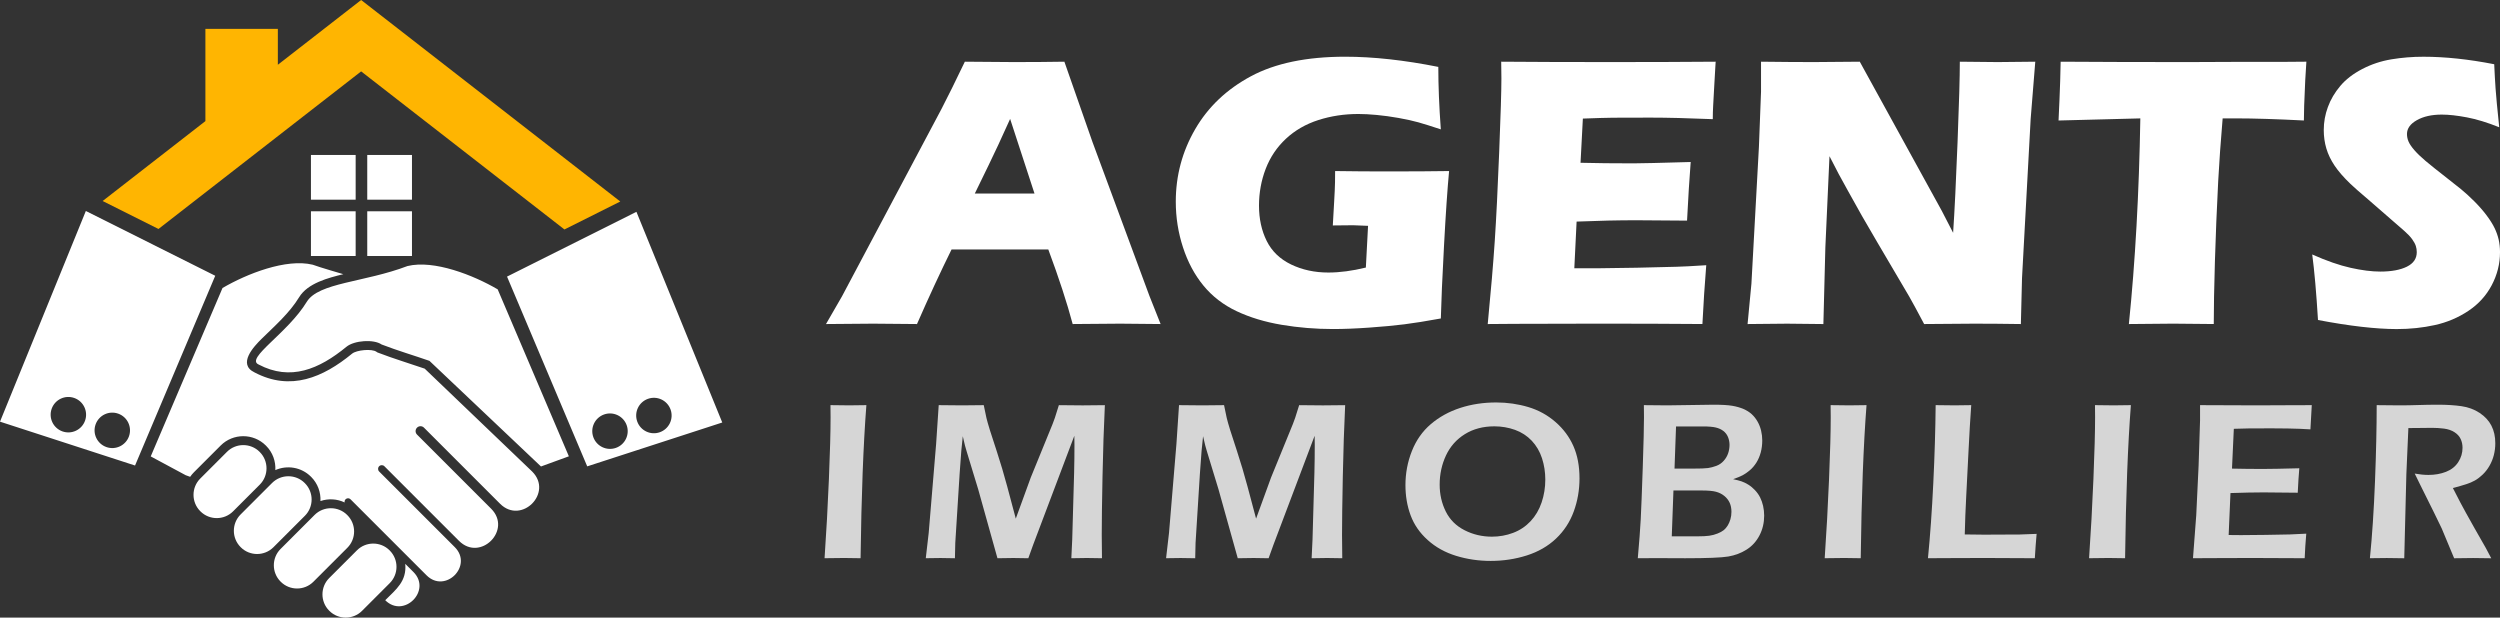 <?xml version="1.0" encoding="utf-8"?>
<!-- Generator: Adobe Illustrator 16.0.0, SVG Export Plug-In . SVG Version: 6.00 Build 0)  -->
<!DOCTYPE svg PUBLIC "-//W3C//DTD SVG 1.1//EN" "http://www.w3.org/Graphics/SVG/1.1/DTD/svg11.dtd">
<svg version="1.1" id="Calque_1" xmlns="http://www.w3.org/2000/svg" xmlns:xlink="http://www.w3.org/1999/xlink" x="0px" y="0px"
	 width="227.615px" height="56.23px" viewBox="0 0 227.615 56.23" enable-background="new 0 0 227.615 56.23" xml:space="preserve">
<rect x="0" y="0" width="227.615" height="56.23" fill="#333333" stroke="none"/>
<g>
	<path fill-rule="evenodd" clip-rule="evenodd" fill="#FFFFFF" d="M19.597,25.107L7.816,19.209L0,38.391l12.295,3.993L19.597,25.107
		z M32.059,32.197c-2.651,2.176-5.601,3.438-8.88,1.712c-1.574-0.752-0.089-2.347,0.659-3.079c1.186-1.164,2.529-2.342,3.399-3.772
		c0.78-1.28,2.658-1.762,4.021-2.095c0.005-0.001-2.169-0.628-2.786-0.862c-2.417-0.589-6.01,0.832-8.213,2.12l-6.536,15.333
		l3.185,1.712l0.405,0.146c0.099-0.146,0.213-0.283,0.341-0.412l2.438-2.438c1.132-1.132,2.979-1.132,4.111,0l0.022,0.022
		c0.606,0.605,0.888,1.419,0.844,2.217c1.068-0.475,2.367-0.275,3.24,0.598l0.022,0.021c0.602,0.603,0.884,1.407,0.846,2.198
		c0.717-0.245,1.512-0.202,2.202,0.128c-0.021-0.103,0.008-0.214,0.089-0.292c0.126-0.122,0.326-0.119,0.448,0.006
		c2.309,2.309,4.611,4.611,6.919,6.919c1.699,1.698,4.268-0.869,2.568-2.568l-6.88-6.88l-0.006-0.006
		c-0.13-0.135-0.127-0.349,0.006-0.478c0.134-0.131,0.348-0.128,0.478,0.006l6.79,6.79c1.936,1.937,4.863-0.991,2.926-2.927
		l-6.744-6.745l-0.008-0.008c-0.172-0.176-0.169-0.46,0.008-0.632c0.177-0.173,0.46-0.169,0.632,0.008l6.924,6.925
		c1.936,1.935,4.862-0.992,2.927-2.928l-9.789-9.372c-1.407-0.486-2.833-0.909-4.222-1.446l-0.091-0.034l-0.081-0.057
		C33.848,31.729,32.462,31.868,32.059,32.197z M34.74,31.362c1.454,0.562,2.926,0.992,4.36,1.492
		c3.385,3.207,6.77,6.411,10.154,9.617c0.847-0.31,1.692-0.617,2.539-0.926c-2.16-5.068-4.32-10.135-6.481-15.201
		c-2.202-1.289-5.795-2.71-8.213-2.121C33.191,25.712,29,25.722,27.93,27.48c-1.747,2.871-5.615,5.146-4.39,5.704
		c2.898,1.533,5.503,0.44,8.004-1.612C32.257,30.988,34.032,30.869,34.74,31.362z M23.653,44.122c0.815-0.815,0.815-2.149,0-2.965
		l-0.021-0.022c-0.816-0.814-2.149-0.814-2.964,0l-2.438,2.438c-0.815,0.814-0.815,2.149,0,2.965l0.022,0.022
		c0.815,0.814,2.149,0.814,2.964,0L23.653,44.122z M27.738,43.972c-0.815-0.815-2.149-0.815-2.965,0l-2.87,2.871
		c-0.815,0.815-0.815,2.149,0,2.964l0.022,0.023c0.815,0.813,2.149,0.813,2.964,0l2.871-2.871c0.815-0.815,0.815-2.148,0-2.965
		L27.738,43.972z M28.641,46.884l-3.098,3.099c-0.815,0.815-0.815,2.148,0,2.965l0.022,0.022c0.815,0.814,2.149,0.814,2.964,0
		l3.099-3.099c0.815-0.815,0.815-2.15,0-2.965l-0.021-0.022C30.79,46.068,29.457,46.068,28.641,46.884z M32.501,50.103l-2.531,2.53
		c-0.815,0.815-0.815,2.149,0,2.965l0.022,0.022c0.815,0.814,2.149,0.814,2.965,0l2.53-2.531c0.816-0.815,0.816-2.149,0-2.964
		l-0.021-0.022C34.65,49.287,33.316,49.287,32.501,50.103z M36.897,51.335c0.147,1.588-0.831,2.321-1.823,3.313
		c1.688,1.688,4.256-0.881,2.568-2.568L36.897,51.335z M7.744,38.298c0.299-0.839-0.139-1.762-0.978-2.062
		c-0.839-0.3-1.762,0.139-2.061,0.978c-0.299,0.84,0.139,1.762,0.978,2.062C6.522,39.574,7.445,39.137,7.744,38.298z M10.764,37.662
		C9.925,37.363,9.003,37.8,8.704,38.64c-0.299,0.839,0.138,1.763,0.978,2.061c0.838,0.3,1.762-0.139,2.061-0.978
		S11.603,37.96,10.764,37.662z M54.996,37.736c-0.84,0.3-1.277,1.223-0.978,2.062s1.222,1.276,2.061,0.978s1.276-1.222,0.978-2.061
		C56.757,37.875,55.834,37.438,54.996,37.736z M58.994,36.312c-0.839,0.299-1.277,1.222-0.978,2.062
		c0.299,0.839,1.222,1.276,2.061,0.978c0.838-0.3,1.276-1.222,0.978-2.062C60.755,36.45,59.833,36.013,58.994,36.312z
		 M46.163,25.183l11.781-5.898l7.815,19.182l-1.843,0.599l-10.452,3.395L46.163,25.183z"/>
	<rect x="33.437" y="19.237" fill-rule="evenodd" clip-rule="evenodd" fill="#FFFFFF" width="4.071" height="4.071"/>
	<rect x="33.437" y="14.109" fill-rule="evenodd" clip-rule="evenodd" fill="#FFFFFF" width="4.071" height="4.071"/>
	<rect x="28.31" y="19.237" fill-rule="evenodd" clip-rule="evenodd" fill="#FFFFFF" width="4.071" height="4.071"/>
	<rect x="28.31" y="14.109" fill-rule="evenodd" clip-rule="evenodd" fill="#FFFFFF" width="4.071" height="4.071"/>
	<polygon fill-rule="evenodd" clip-rule="evenodd" fill="#FFB501" points="14.429,20.847 32.88,6.5 51.39,20.892 56.474,18.347 
		53.829,16.291 32.88,0 25.297,5.896 25.297,2.626 18.701,2.626 18.701,11.025 11.93,16.291 9.345,18.301 	"/>
	<g>
		<g>
			<path fill="#FFFFFF" d="M75.204,29.503l1.454-2.52l9.051-17.044l0.963-1.907c0.28-0.561,0.671-1.365,1.173-2.415
				c2.052,0.023,3.551,0.035,4.496,0.035c1.645,0,3.167-0.012,4.567-0.035l2.553,7.297l5.193,14.034l1.015,2.555
				c-2.021-0.023-3.246-0.035-3.679-0.035c-0.981,0-2.423,0.012-4.327,0.035c-0.512-1.925-1.252-4.188-2.219-6.79h-8.808
				c-1.014,2.054-2.063,4.316-3.147,6.79c-2.172-0.023-3.503-0.035-3.993-0.035C78.608,29.468,77.178,29.479,75.204,29.503z
				 M88.752,17.621h5.435c-1.351-4.111-2.09-6.376-2.219-6.795c-0.769,1.712-1.421,3.115-1.958,4.21L88.752,17.621z"/>
			<path fill="#FFFFFF" d="M121.557,15.573c1.599,0.024,3.121,0.035,4.567,0.035c2.474,0,4.41-0.011,5.81-0.035
				c-0.15,1.599-0.305,3.861-0.462,6.79c-0.157,2.928-0.254,5.139-0.289,6.632c-1.342,0.245-2.453,0.423-3.333,0.533
				c-0.881,0.111-1.939,0.211-3.177,0.298c-1.236,0.088-2.339,0.131-3.308,0.131c-1.586,0-3.144-0.128-4.672-0.384
				c-1.528-0.257-2.896-0.672-4.104-1.242c-1.207-0.571-2.214-1.348-3.019-2.328c-0.806-0.98-1.427-2.141-1.863-3.482
				c-0.438-1.341-0.656-2.729-0.656-4.165c0-2.368,0.589-4.566,1.767-6.597c1.178-2.029,2.872-3.636,5.083-4.82
				c2.211-1.184,5.066-1.776,8.566-1.776c2.555,0,5.383,0.31,8.486,0.928c0,1.703,0.075,3.599,0.228,5.687
				c-0.84-0.28-1.521-0.492-2.038-0.639c-0.52-0.146-1.126-0.279-1.82-0.402s-1.354-0.213-1.978-0.271
				c-0.624-0.059-1.181-0.088-1.671-0.088c-1.283,0-2.497,0.184-3.64,0.551s-2.126,0.934-2.948,1.697
				c-0.822,0.765-1.438,1.677-1.847,2.739c-0.408,1.062-0.612,2.181-0.612,3.359c0,1.201,0.233,2.271,0.7,3.211
				s1.207,1.653,2.222,2.144c1.016,0.49,2.146,0.734,3.396,0.734c1.038,0,2.176-0.151,3.411-0.454l0.2-3.798
				c-0.76-0.035-1.21-0.053-1.351-0.053l-1.858,0.018l0.122-2.152c0.012-0.233,0.029-0.568,0.053-1.006
				S121.557,16.332,121.557,15.573z"/>
			<path fill="#FFFFFF" d="M135.452,29.503c0.292-3.01,0.505-5.53,0.64-7.56c0.135-2.03,0.27-4.728,0.403-8.093
				c0.135-3.366,0.202-5.597,0.202-6.693l-0.018-1.54c2.753,0.023,6.083,0.035,9.99,0.035c3.604,0,6.782-0.012,9.535-0.035
				l-0.035,0.575c-0.012,0.14-0.041,0.646-0.087,1.518l-0.105,1.9c-0.023,0.407-0.035,0.82-0.035,1.239
				c-2.252-0.094-4.141-0.141-5.669-0.141c-1.681,0-2.814,0.003-3.404,0.009c-0.589,0.006-1.508,0.032-2.756,0.079l-0.212,4.024
				c1.377,0.035,2.98,0.053,4.813,0.053c0.653,0,2.393-0.041,5.216-0.123c-0.116,1.494-0.227,3.272-0.331,5.337
				c-2.019-0.022-3.568-0.034-4.652-0.034c-1.609,0-3.41,0.04-5.404,0.122l-0.208,4.252h2.011c0.595,0,1.825-0.018,3.69-0.052
				l3.619-0.088c0.536-0.012,1.434-0.059,2.692-0.141c-0.14,1.727-0.256,3.512-0.349,5.355c-2.848-0.023-5.968-0.035-9.362-0.035
				l-7.699,0.018L135.452,29.503z"/>
			<path fill="#FFFFFF" d="M159.11,29.503l0.35-3.675l0.683-12.459l0.192-5.022V5.617c1.811,0.023,3.411,0.035,4.802,0.035
				c0.994,0,2.39-0.012,4.189-0.035l7.469,13.584l1.03,1.996c0.131-1.961,0.266-4.709,0.403-8.245
				c0.139-3.536,0.207-5.98,0.207-7.335c1.434,0.023,2.581,0.035,3.443,0.035c0.396,0,1.538-0.012,3.426-0.035l-0.42,5.215
				l-0.787,14.488l-0.104,4.183c-1.518-0.023-2.937-0.035-4.256-0.035c-1.097,0-2.614,0.012-4.552,0.035
				c-0.606-1.144-1.055-1.973-1.347-2.486l-2.936-4.989c-0.967-1.633-1.858-3.197-2.674-4.691c-0.536-0.945-1.089-1.983-1.66-3.115
				l-0.376,8.297l-0.18,6.985c-1.444-0.023-2.546-0.035-3.304-0.035C162.069,29.468,160.869,29.479,159.11,29.503z"/>
			<path fill="#FFFFFF" d="M193.826,29.503c0.58-5.67,0.927-11.911,1.043-18.724l-7.447,0.192l0.088-1.942
				c0.046-1.038,0.081-2.176,0.104-3.412c3.313,0.023,7.173,0.035,11.58,0.035l4.32-0.018h4.2l2.273-0.018l-0.105,1.714
				c-0.046,0.92-0.078,1.68-0.096,2.28s-0.026,1.054-0.026,1.36c-2.495-0.128-4.552-0.192-6.172-0.192h-1.224
				c-0.176,2.062-0.311,3.965-0.405,5.711c-0.129,2.504-0.229,4.935-0.299,7.292c-0.07,2.358-0.105,4.266-0.105,5.721
				c-1.913-0.023-3.148-0.035-3.708-0.035C197.346,29.468,196.005,29.479,193.826,29.503z"/>
			<path fill="#FFFFFF" d="M211.044,29.135c-0.151-2.484-0.327-4.474-0.525-5.967c1.309,0.584,2.475,0.988,3.497,1.216
				c1.023,0.228,1.92,0.342,2.691,0.342c1.017,0,1.826-0.148,2.429-0.446c0.602-0.298,0.901-0.738,0.901-1.321
				c0-0.198-0.028-0.388-0.087-0.568s-0.17-0.386-0.333-0.613c-0.164-0.227-0.397-0.475-0.702-0.743l-3.296-2.869
				c-0.771-0.654-1.31-1.126-1.613-1.418c-0.62-0.595-1.103-1.148-1.447-1.662s-0.596-1.035-0.753-1.566
				c-0.158-0.53-0.237-1.094-0.237-1.688c0-0.711,0.125-1.408,0.377-2.091c0.25-0.683,0.626-1.321,1.128-1.916
				c0.501-0.596,1.167-1.108,1.995-1.54s1.715-0.727,2.659-0.884c0.945-0.157,1.919-0.236,2.923-0.236
				c1.972,0,4.118,0.228,6.438,0.683c0.035,0.805,0.076,1.543,0.123,2.214c0.047,0.67,0.157,1.846,0.333,3.525
				c-1.074-0.432-2.054-0.731-2.94-0.901c-0.887-0.169-1.65-0.253-2.292-0.253c-0.91,0-1.665,0.169-2.266,0.507
				c-0.601,0.339-0.901,0.759-0.901,1.26c0,0.233,0.046,0.461,0.14,0.683s0.268,0.481,0.525,0.778
				c0.257,0.298,0.595,0.625,1.015,0.98c0.421,0.355,1.078,0.884,1.977,1.583l1.261,0.998c0.373,0.304,0.776,0.671,1.208,1.102
				c0.431,0.433,0.804,0.858,1.119,1.278s0.558,0.805,0.727,1.154s0.294,0.703,0.376,1.059c0.081,0.356,0.122,0.738,0.122,1.146
				c0,1.05-0.25,2.051-0.752,3.001c-0.501,0.952-1.213,1.732-2.135,2.345c-0.922,0.613-1.934,1.042-3.036,1.286
				c-1.102,0.245-2.266,0.367-3.49,0.367C216.311,29.957,213.925,29.684,211.044,29.135z"/>
		</g>
		<g opacity="0.8">
			<g>
				<path fill="#FFFFFF" d="M75.073,50.823c0.162-2.341,0.294-4.742,0.396-7.203s0.152-4.342,0.152-5.642l-0.01-1.092l1.706,0.02
					c0.096,0,0.617-0.006,1.564-0.02c-0.278,3.58-0.454,8.227-0.529,13.937l-1.502-0.021C76.598,50.803,76.005,50.811,75.073,50.823
					z"/>
				<path fill="#FFFFFF" d="M84.289,50.823l0.266-2.307l0.676-8.107l0.235-3.522c0.973,0.014,1.683,0.02,2.132,0.02
					c0.36,0,1.017-0.006,1.968-0.02c0.109,0.551,0.191,0.942,0.246,1.174c0.055,0.231,0.16,0.603,0.317,1.112
					c0.157,0.511,0.358,1.131,0.604,1.859c0.361,1.103,0.685,2.191,0.972,3.268l0.778,2.919l1.365-3.747l1.987-4.87
					c0.068-0.163,0.138-0.353,0.209-0.567c0.07-0.214,0.191-0.597,0.361-1.147c0.811,0.014,1.532,0.02,2.166,0.02
					c0.422,0,1.097-0.006,2.022-0.02c-0.095,1.96-0.166,4.126-0.214,6.499c-0.048,2.372-0.07,4.144-0.07,5.313
					c0,0.565,0.006,1.273,0.021,2.124c-0.675-0.013-1.135-0.021-1.38-0.021c-0.354,0-0.823,0.008-1.409,0.021
					c0.041-0.694,0.067-1.267,0.081-1.716l0.172-6.074c0.021-0.857,0.031-1.702,0.031-2.533l-0.011-0.826l-3.753,9.935l-0.437,1.215
					c-0.664-0.013-1.119-0.021-1.365-0.021c-0.308,0-0.789,0.008-1.445,0.021l-1.757-6.289c-0.062-0.226-0.205-0.695-0.43-1.409
					l-0.633-2.083c-0.061-0.197-0.107-0.358-0.138-0.485c-0.03-0.126-0.097-0.406-0.198-0.842l-0.133,1.307
					c-0.034,0.415-0.085,1.109-0.153,2.083l-0.398,6.33c-0.014,0.313-0.024,0.776-0.032,1.389l-1.316-0.021
					C85.401,50.803,84.956,50.811,84.289,50.823z"/>
				<path fill="#FFFFFF" d="M106.167,50.823l0.267-2.307l0.676-8.107l0.235-3.522c0.973,0.014,1.683,0.02,2.131,0.02
					c0.361,0,1.018-0.006,1.969-0.02c0.108,0.551,0.191,0.942,0.245,1.174c0.055,0.231,0.16,0.603,0.317,1.112
					c0.157,0.511,0.358,1.131,0.604,1.859c0.361,1.103,0.685,2.191,0.972,3.268l0.778,2.919l1.365-3.747l1.987-4.87
					c0.068-0.163,0.138-0.353,0.209-0.567c0.071-0.214,0.192-0.597,0.361-1.147c0.811,0.014,1.532,0.02,2.166,0.02
					c0.422,0,1.097-0.006,2.022-0.02c-0.095,1.96-0.166,4.126-0.214,6.499c-0.047,2.372-0.07,4.144-0.07,5.313
					c0,0.565,0.007,1.273,0.021,2.124c-0.675-0.013-1.135-0.021-1.379-0.021c-0.354,0-0.824,0.008-1.41,0.021
					c0.041-0.694,0.067-1.267,0.081-1.716l0.172-6.074c0.021-0.857,0.031-1.702,0.031-2.533l-0.011-0.826l-3.753,9.935l-0.437,1.215
					c-0.664-0.013-1.119-0.021-1.364-0.021c-0.309,0-0.79,0.008-1.446,0.021l-1.757-6.289c-0.062-0.226-0.204-0.695-0.43-1.409
					l-0.634-2.083c-0.061-0.197-0.106-0.358-0.138-0.485c-0.03-0.126-0.097-0.406-0.198-0.842l-0.133,1.307
					c-0.034,0.415-0.085,1.109-0.154,2.083l-0.397,6.33c-0.015,0.313-0.024,0.776-0.032,1.389l-1.315-0.021
					C107.28,50.803,106.833,50.811,106.167,50.823z"/>
				<path fill="#FFFFFF" d="M136.222,36.642c1.014,0,1.987,0.14,2.92,0.418c0.933,0.279,1.76,0.734,2.481,1.363
					c0.722,0.63,1.266,1.363,1.634,2.2s0.551,1.814,0.551,2.931c0,1.049-0.173,2.051-0.521,3.007
					c-0.347,0.956-0.885,1.78-1.613,2.472c-0.728,0.69-1.614,1.202-2.66,1.536c-1.044,0.333-2.143,0.5-3.292,0.5
					c-1.089,0-2.137-0.152-3.14-0.459c-1.004-0.308-1.868-0.786-2.593-1.44c-0.726-0.652-1.244-1.403-1.558-2.251
					s-0.47-1.765-0.47-2.752c0-1.082,0.195-2.116,0.587-3.104c0.391-0.987,0.967-1.805,1.726-2.45
					c0.759-0.646,1.647-1.138,2.665-1.471S135.052,36.642,136.222,36.642z M136.058,38.816c-1.027,0-1.922,0.236-2.685,0.71
					c-0.762,0.473-1.336,1.119-1.721,1.939c-0.384,0.82-0.576,1.707-0.576,2.66c0,0.885,0.186,1.699,0.556,2.445
					c0.371,0.745,0.941,1.313,1.711,1.705c0.769,0.392,1.6,0.587,2.49,0.587c0.675,0,1.317-0.116,1.931-0.347
					c0.612-0.231,1.142-0.585,1.588-1.058c0.445-0.474,0.781-1.043,1.006-1.71c0.225-0.668,0.336-1.361,0.336-2.084
					c0-0.673-0.1-1.319-0.3-1.939c-0.202-0.619-0.514-1.151-0.935-1.598c-0.423-0.445-0.931-0.775-1.527-0.99
					C137.336,38.924,136.712,38.816,136.058,38.816z"/>
				<path fill="#FFFFFF" d="M149.115,50.823c0.129-1.442,0.218-2.624,0.267-3.543c0.047-0.919,0.108-2.487,0.184-4.707
					c0.075-2.219,0.112-3.744,0.112-4.574c0-0.251-0.003-0.623-0.01-1.112c0.857,0.014,1.568,0.02,2.134,0.02
					c0.571,0,1.276-0.01,2.112-0.03c0.838-0.021,1.528-0.03,2.072-0.03c0.763,0,1.336,0.032,1.721,0.097
					c0.385,0.065,0.727,0.162,1.026,0.291c0.299,0.13,0.552,0.288,0.756,0.476c0.203,0.187,0.379,0.407,0.524,0.664
					c0.147,0.255,0.256,0.53,0.327,0.826s0.107,0.597,0.107,0.903c0,0.381-0.046,0.743-0.138,1.088
					c-0.092,0.344-0.225,0.653-0.398,0.929c-0.174,0.276-0.376,0.511-0.607,0.705c-0.231,0.193-0.452,0.345-0.663,0.454
					c-0.212,0.108-0.494,0.225-0.848,0.347c0.319,0.068,0.575,0.135,0.766,0.199s0.395,0.163,0.612,0.296
					c0.219,0.133,0.424,0.303,0.617,0.51c0.194,0.208,0.35,0.428,0.465,0.659c0.116,0.232,0.206,0.489,0.271,0.771
					c0.063,0.281,0.097,0.576,0.097,0.883c0,0.654-0.142,1.253-0.424,1.797c-0.283,0.545-0.672,0.976-1.17,1.292
					c-0.496,0.316-1.053,0.526-1.669,0.633c-0.615,0.105-1.925,0.158-3.926,0.158l-2.471-0.01L149.115,50.823z M152.208,48.832
					h2.318c0.47,0,0.836-0.019,1.097-0.056c0.263-0.038,0.513-0.104,0.751-0.2c0.238-0.095,0.425-0.197,0.562-0.307
					s0.258-0.249,0.363-0.42c0.104-0.171,0.188-0.363,0.25-0.577c0.061-0.216,0.092-0.439,0.092-0.672
					c0-0.313-0.055-0.589-0.164-0.828s-0.271-0.445-0.485-0.619c-0.214-0.175-0.465-0.301-0.75-0.379
					c-0.286-0.079-0.723-0.118-1.308-0.118h-2.574L152.208,48.832z M152.458,42.665h1.639c0.699,0,1.169-0.017,1.41-0.051
					c0.24-0.034,0.494-0.101,0.758-0.198c0.266-0.1,0.489-0.253,0.672-0.461c0.185-0.207,0.318-0.435,0.403-0.684
					c0.084-0.248,0.127-0.501,0.127-0.76c0-0.253-0.046-0.491-0.138-0.716s-0.232-0.41-0.423-0.557
					c-0.19-0.146-0.42-0.251-0.688-0.315c-0.268-0.065-0.661-0.098-1.177-0.098h-2.445L152.458,42.665z"/>
				<path fill="#FFFFFF" d="M166.132,50.823c0.162-2.341,0.294-4.742,0.396-7.203c0.103-2.461,0.153-4.342,0.153-5.642l-0.011-1.092
					l1.706,0.02c0.097,0,0.617-0.006,1.564-0.02c-0.278,3.58-0.454,8.227-0.528,13.937l-1.503-0.021
					C167.658,50.803,167.065,50.811,166.132,50.823z"/>
				<path fill="#FFFFFF" d="M175.533,50.823c0.203-2.048,0.364-4.331,0.486-6.846c0.122-2.516,0.193-4.879,0.214-7.091
					c0.695,0.014,1.274,0.02,1.737,0.02c0.313,0,0.814-0.006,1.503-0.02c-0.089,1.226-0.173,2.621-0.248,4.186l-0.208,4.094
					c-0.063,1.172-0.107,2.335-0.134,3.492l1.758,0.021c1.649,0,2.733-0.004,3.252-0.015c0.518-0.011,1.028-0.029,1.533-0.057
					c-0.061,0.668-0.115,1.406-0.163,2.216c-1.791-0.013-3.322-0.021-4.596-0.021l-3.216,0.011L175.533,50.823z"/>
				<path fill="#FFFFFF" d="M190.202,50.823c0.161-2.341,0.294-4.742,0.396-7.203s0.152-4.342,0.152-5.642l-0.01-1.092l1.706,0.02
					c0.096,0,0.616-0.006,1.563-0.02c-0.277,3.58-0.453,8.227-0.528,13.937l-1.502-0.021
					C191.727,50.803,191.134,50.811,190.202,50.823z"/>
				<path fill="#FFFFFF" d="M199.663,50.823l0.296-3.91l0.215-4.523l0.132-4.115v-1.388c1.682,0.014,3.435,0.02,5.26,0.02l1.96-0.01
					l2.951-0.01l-0.122,2.205l-0.971-0.051c-0.266-0.014-0.633-0.024-1.103-0.03c-0.47-0.008-0.949-0.012-1.439-0.012
					c-1.063,0-1.748,0.002-2.058,0.006s-0.777,0.015-1.404,0.036l-0.166,3.624c0.934,0.021,1.873,0.031,2.819,0.031
					c0.654,0,1.757-0.021,3.31-0.062c-0.055,0.619-0.102,1.361-0.143,2.226c-1.816-0.021-2.858-0.03-3.124-0.03
					c-0.803,0-1.803,0.021-3.001,0.061l-0.165,3.819l1.123,0.01c0.326,0,1.075-0.006,2.246-0.021l2.216-0.041l1.481-0.07
					c-0.068,0.789-0.116,1.535-0.144,2.235c-1.77-0.013-3.365-0.021-4.788-0.021l-3.359,0.011L199.663,50.823z"/>
				<path fill="#FFFFFF" d="M215.771,50.823c0.205-2.027,0.36-4.359,0.463-6.993c0.103-2.635,0.154-4.949,0.154-6.943
					c0.815,0.014,1.5,0.02,2.051,0.02c0.593,0,1.172-0.01,1.74-0.03s1.169-0.03,1.802-0.03c0.789,0,1.495,0.044,2.118,0.133
					c0.622,0.089,1.176,0.292,1.659,0.612c0.482,0.319,0.842,0.708,1.076,1.164c0.235,0.456,0.353,0.987,0.353,1.592
					c0,0.382-0.045,0.745-0.133,1.088c-0.088,0.344-0.22,0.668-0.394,0.97c-0.174,0.304-0.38,0.569-0.617,0.797
					c-0.238,0.229-0.476,0.409-0.71,0.542c-0.234,0.132-0.502,0.246-0.802,0.342c-0.299,0.096-0.701,0.211-1.205,0.347l0.695,1.348
					c0.225,0.429,0.649,1.199,1.275,2.308l1.031,1.808c0.055,0.095,0.219,0.404,0.49,0.929c-0.833-0.013-1.382-0.021-1.648-0.021
					c-0.328,0-0.904,0.008-1.729,0.021l-1.132-2.716c-0.197-0.416-0.436-0.905-0.714-1.471l-1.232-2.48
					c-0.123-0.232-0.293-0.579-0.511-1.042c0.457,0.081,0.872,0.122,1.247,0.122c0.586,0,1.12-0.094,1.604-0.284
					c0.484-0.19,0.855-0.485,1.114-0.884s0.388-0.832,0.388-1.302c0-0.286-0.055-0.552-0.168-0.797
					c-0.111-0.245-0.301-0.453-0.566-0.623s-0.582-0.279-0.949-0.327c-0.368-0.046-0.735-0.07-1.103-0.07
					c-0.205,0-0.483,0.003-0.838,0.01c-0.354,0.007-0.789,0.011-1.307,0.011l-0.183,4.196l-0.192,7.657l-1.584-0.021
					C217.063,50.803,216.548,50.811,215.771,50.823z"/>
			</g>
		</g>
	</g>
</g>
</svg>
